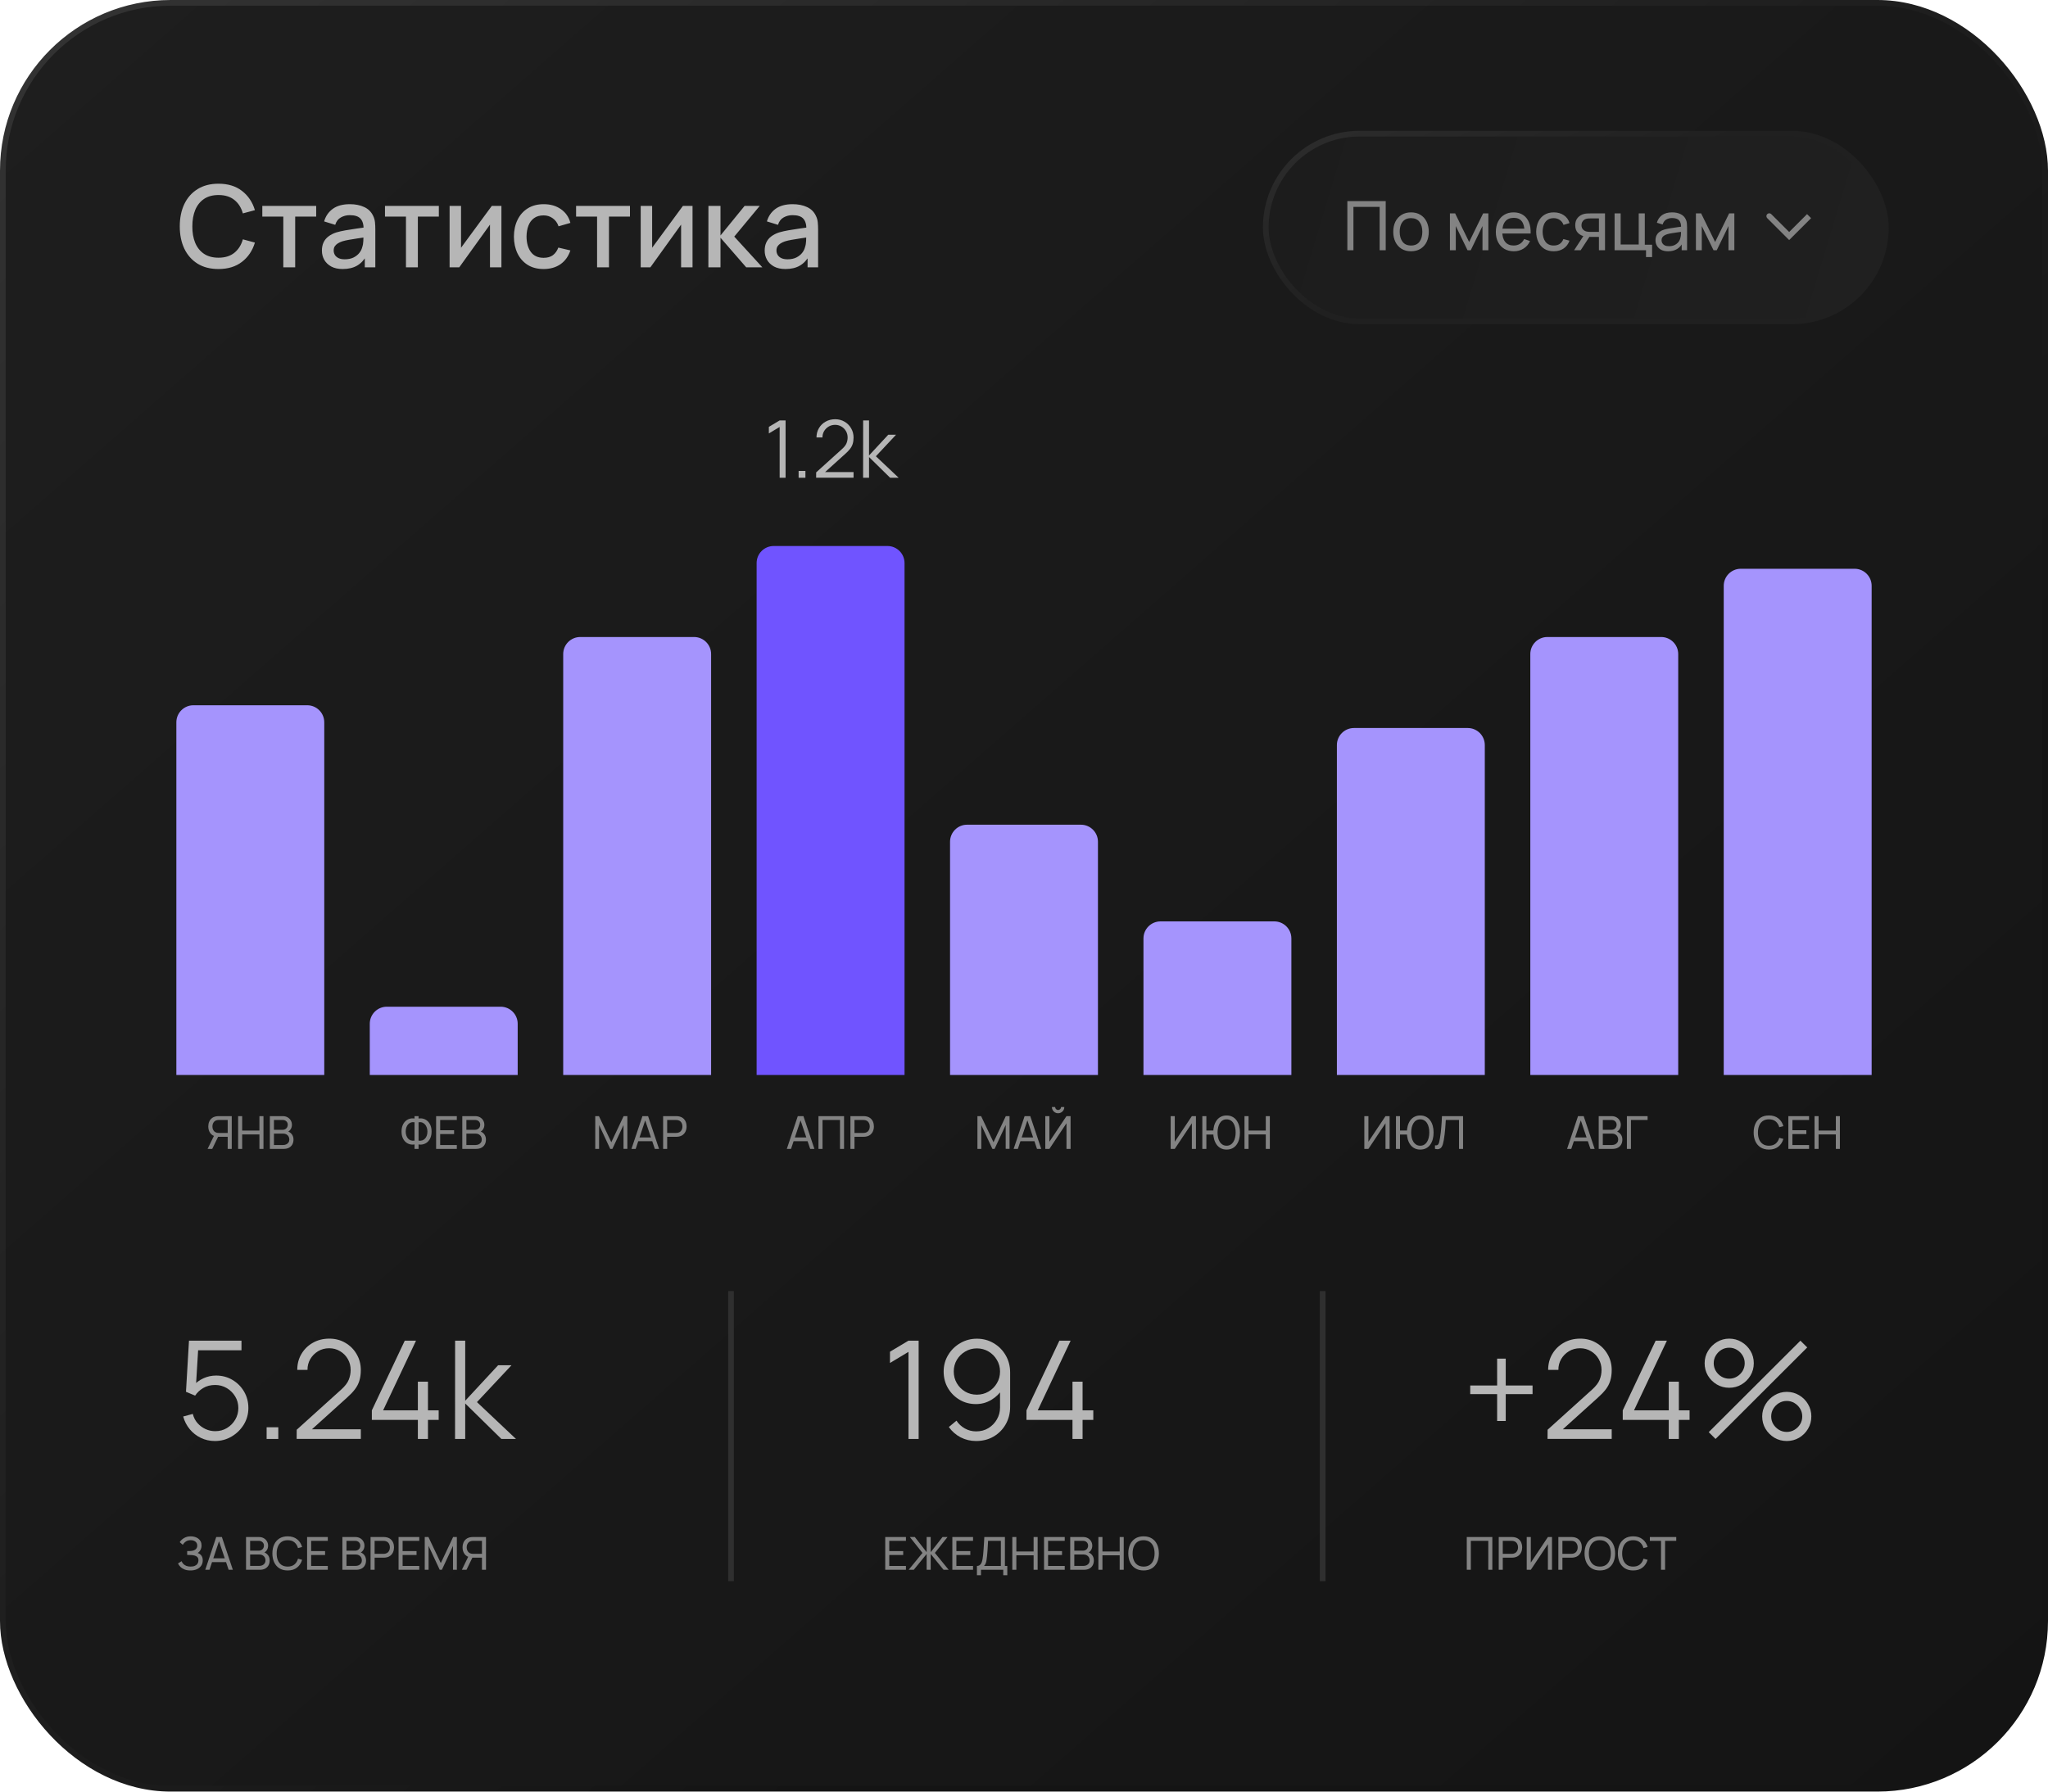 <?xml version="1.0" encoding="UTF-8"?> <svg xmlns="http://www.w3.org/2000/svg" width="360" height="315" viewBox="0 0 360 315" fill="none"> <rect x="0.5" y="0.5" width="359" height="314" rx="29.5" fill="url(#paint0_linear_118_671)" stroke="url(#paint1_linear_118_671)"></rect> <rect x="222.5" y="23.5" width="109" height="33" rx="16.5" fill="url(#paint2_linear_118_671)" stroke="url(#paint3_linear_118_671)"></rect> <path d="M236.84 44V35.36H243.584V44H242.516V36.374H237.908V44H236.84ZM248.026 44.18C247.382 44.18 246.826 44.034 246.358 43.742C245.894 43.45 245.536 43.046 245.284 42.53C245.032 42.014 244.906 41.422 244.906 40.754C244.906 40.074 245.034 39.478 245.29 38.966C245.546 38.454 245.908 38.056 246.376 37.772C246.844 37.484 247.394 37.34 248.026 37.34C248.674 37.34 249.232 37.486 249.7 37.778C250.168 38.066 250.526 38.468 250.774 38.984C251.026 39.496 251.152 40.086 251.152 40.754C251.152 41.43 251.026 42.026 250.774 42.542C250.522 43.054 250.162 43.456 249.694 43.748C249.226 44.036 248.67 44.18 248.026 44.18ZM248.026 43.166C248.698 43.166 249.198 42.942 249.526 42.494C249.854 42.046 250.018 41.466 250.018 40.754C250.018 40.022 249.852 39.44 249.52 39.008C249.188 38.572 248.69 38.354 248.026 38.354C247.574 38.354 247.202 38.456 246.91 38.66C246.618 38.864 246.4 39.146 246.256 39.506C246.112 39.866 246.04 40.282 246.04 40.754C246.04 41.482 246.208 42.066 246.544 42.506C246.88 42.946 247.374 43.166 248.026 43.166ZM254.869 44V37.52H255.787L258.247 42.548L260.707 37.52H261.625V44H260.593V39.746L258.529 44H257.965L255.901 39.746V44H254.869ZM266.109 44.18C265.473 44.18 264.917 44.04 264.441 43.76C263.969 43.476 263.601 43.082 263.337 42.578C263.073 42.07 262.941 41.478 262.941 40.802C262.941 40.094 263.071 39.482 263.331 38.966C263.591 38.446 263.953 38.046 264.417 37.766C264.885 37.482 265.433 37.34 266.061 37.34C266.713 37.34 267.267 37.49 267.723 37.79C268.183 38.09 268.527 38.518 268.755 39.074C268.987 39.63 269.087 40.292 269.055 41.06H267.975V40.676C267.963 39.88 267.801 39.286 267.489 38.894C267.177 38.498 266.713 38.3 266.097 38.3C265.437 38.3 264.935 38.512 264.591 38.936C264.247 39.36 264.075 39.968 264.075 40.76C264.075 41.524 264.247 42.116 264.591 42.536C264.935 42.956 265.425 43.166 266.061 43.166C266.489 43.166 266.861 43.068 267.177 42.872C267.493 42.676 267.741 42.394 267.921 42.026L268.947 42.38C268.695 42.952 268.315 43.396 267.807 43.712C267.303 44.024 266.737 44.18 266.109 44.18ZM263.715 41.06V40.202H268.503V41.06H263.715ZM273.121 44.18C272.465 44.18 271.907 44.034 271.447 43.742C270.991 43.446 270.643 43.04 270.403 42.524C270.163 42.008 270.039 41.42 270.031 40.76C270.039 40.084 270.165 39.49 270.409 38.978C270.657 38.462 271.011 38.06 271.471 37.772C271.931 37.484 272.485 37.34 273.133 37.34C273.817 37.34 274.405 37.508 274.897 37.844C275.393 38.18 275.725 38.64 275.893 39.224L274.837 39.542C274.701 39.166 274.479 38.874 274.171 38.666C273.867 38.458 273.517 38.354 273.121 38.354C272.677 38.354 272.311 38.458 272.023 38.666C271.735 38.87 271.521 39.154 271.381 39.518C271.241 39.878 271.169 40.292 271.165 40.76C271.173 41.48 271.339 42.062 271.663 42.506C271.991 42.946 272.477 43.166 273.121 43.166C273.545 43.166 273.897 43.07 274.177 42.878C274.457 42.682 274.669 42.4 274.813 42.032L275.893 42.314C275.669 42.918 275.319 43.38 274.843 43.7C274.367 44.02 273.793 44.18 273.121 44.18ZM281.061 44V41.654H279.663C279.499 41.654 279.317 41.648 279.117 41.636C278.921 41.62 278.737 41.598 278.565 41.57C278.097 41.482 277.701 41.276 277.377 40.952C277.057 40.628 276.897 40.18 276.897 39.608C276.897 39.052 277.047 38.606 277.347 38.27C277.651 37.93 278.025 37.71 278.469 37.61C278.669 37.562 278.871 37.536 279.075 37.532C279.283 37.524 279.459 37.52 279.603 37.52H282.129L282.135 44H281.061ZM276.699 44L278.421 41.36H279.573L277.851 44H276.699ZM279.585 40.772H281.061V38.402H279.585C279.493 38.402 279.371 38.406 279.219 38.414C279.071 38.422 278.929 38.446 278.793 38.486C278.665 38.522 278.539 38.588 278.415 38.684C278.295 38.78 278.195 38.904 278.115 39.056C278.035 39.208 277.995 39.388 277.995 39.596C277.995 39.896 278.079 40.14 278.247 40.328C278.415 40.512 278.619 40.636 278.859 40.7C278.991 40.732 279.121 40.752 279.249 40.76C279.381 40.768 279.493 40.772 279.585 40.772ZM289.34 45.2V44H283.814V37.52H284.882V42.986H288.056V37.52H289.124V43.028H290.408V45.2H289.34ZM293.209 44.18C292.725 44.18 292.319 44.092 291.991 43.916C291.667 43.736 291.421 43.5 291.253 43.208C291.089 42.916 291.007 42.596 291.007 42.248C291.007 41.908 291.071 41.614 291.199 41.366C291.331 41.114 291.515 40.906 291.751 40.742C291.987 40.574 292.269 40.442 292.597 40.346C292.905 40.262 293.249 40.19 293.629 40.13C294.013 40.066 294.401 40.008 294.793 39.956C295.185 39.904 295.551 39.854 295.891 39.806L295.507 40.028C295.519 39.452 295.403 39.026 295.159 38.75C294.919 38.474 294.503 38.336 293.911 38.336C293.519 38.336 293.175 38.426 292.879 38.606C292.587 38.782 292.381 39.07 292.261 39.47L291.247 39.164C291.403 38.596 291.705 38.15 292.153 37.826C292.601 37.502 293.191 37.34 293.923 37.34C294.511 37.34 295.015 37.446 295.435 37.658C295.859 37.866 296.163 38.182 296.347 38.606C296.439 38.806 296.497 39.024 296.521 39.26C296.545 39.492 296.557 39.736 296.557 39.992V44H295.609V42.446L295.831 42.59C295.587 43.114 295.245 43.51 294.805 43.778C294.369 44.046 293.837 44.18 293.209 44.18ZM293.371 43.286C293.755 43.286 294.087 43.218 294.367 43.082C294.651 42.942 294.879 42.76 295.051 42.536C295.223 42.308 295.335 42.06 295.387 41.792C295.447 41.592 295.479 41.37 295.483 41.126C295.491 40.878 295.495 40.688 295.495 40.556L295.867 40.718C295.519 40.766 295.177 40.812 294.841 40.856C294.505 40.9 294.187 40.948 293.887 41C293.587 41.048 293.317 41.106 293.077 41.174C292.901 41.23 292.735 41.302 292.579 41.39C292.427 41.478 292.303 41.592 292.207 41.732C292.115 41.868 292.069 42.038 292.069 42.242C292.069 42.418 292.113 42.586 292.201 42.746C292.293 42.906 292.433 43.036 292.621 43.136C292.813 43.236 293.063 43.286 293.371 43.286ZM298.111 44V37.52H299.029L301.489 42.548L303.949 37.52H304.867V44H303.835V39.746L301.771 44H301.207L299.143 39.746V44H298.111Z" fill="#838383"></path> <path d="M40.736 202H40.024V199.872H38.252L37.98 199.828C37.532 199.745 37.192 199.541 36.96 199.216C36.728 198.888 36.612 198.501 36.612 198.056C36.612 197.749 36.665 197.471 36.772 197.22C36.881 196.967 37.041 196.757 37.252 196.592C37.465 196.427 37.727 196.32 38.036 196.272C38.111 196.259 38.185 196.251 38.26 196.248C38.337 196.243 38.404 196.24 38.46 196.24H40.736V202ZM37.308 202H36.492L37.74 199.44L38.444 199.656L37.308 202ZM40.024 199.196V196.916H38.484C38.436 196.916 38.379 196.919 38.312 196.924C38.248 196.927 38.185 196.936 38.124 196.952C37.94 196.992 37.791 197.069 37.676 197.184C37.561 197.299 37.476 197.433 37.42 197.588C37.367 197.74 37.34 197.896 37.34 198.056C37.34 198.216 37.367 198.373 37.42 198.528C37.476 198.68 37.561 198.813 37.676 198.928C37.791 199.04 37.94 199.117 38.124 199.16C38.185 199.173 38.248 199.183 38.312 199.188C38.379 199.193 38.436 199.196 38.484 199.196H40.024ZM41.857 202V196.24H42.569V198.78H45.601V196.24H46.313V202H45.601V199.456H42.569V202H41.857ZM47.435 202V196.24H49.679C50.023 196.24 50.316 196.311 50.559 196.452C50.804 196.593 50.991 196.78 51.119 197.012C51.25 197.241 51.315 197.489 51.315 197.756C51.315 198.068 51.235 198.341 51.075 198.576C50.915 198.811 50.699 198.972 50.427 199.06L50.419 198.864C50.79 198.963 51.078 199.144 51.283 199.408C51.488 199.672 51.591 199.987 51.591 200.352C51.591 200.688 51.522 200.979 51.383 201.224C51.247 201.469 51.05 201.66 50.791 201.796C50.535 201.932 50.231 202 49.879 202H47.435ZM48.155 201.32H49.743C49.956 201.32 50.147 201.281 50.315 201.204C50.483 201.124 50.615 201.012 50.711 200.868C50.81 200.724 50.859 200.551 50.859 200.348C50.859 200.153 50.815 199.979 50.727 199.824C50.642 199.669 50.52 199.547 50.363 199.456C50.208 199.363 50.028 199.316 49.823 199.316H48.155V201.32ZM48.155 198.644H49.671C49.842 198.644 49.995 198.608 50.131 198.536C50.27 198.461 50.379 198.357 50.459 198.224C50.542 198.091 50.583 197.935 50.583 197.756C50.583 197.508 50.499 197.305 50.331 197.148C50.163 196.991 49.943 196.912 49.671 196.912H48.155V198.644Z" fill="#838383"></path> <path d="M33.476 276.12C33.081 276.12 32.737 276.063 32.444 275.948C32.153 275.831 31.912 275.679 31.72 275.492C31.53 275.303 31.387 275.1 31.288 274.884L31.92 274.492C31.984 274.66 32.083 274.816 32.216 274.96C32.352 275.104 32.525 275.22 32.736 275.308C32.949 275.396 33.205 275.44 33.504 275.44C33.808 275.44 34.062 275.393 34.268 275.3C34.473 275.204 34.627 275.075 34.728 274.912C34.832 274.747 34.884 274.557 34.884 274.344C34.884 274.101 34.824 273.915 34.704 273.784C34.584 273.651 34.422 273.557 34.22 273.504C34.02 273.448 33.798 273.416 33.556 273.408C33.367 273.4 33.23 273.395 33.148 273.392C33.065 273.389 33.009 273.388 32.98 273.388C32.953 273.388 32.928 273.388 32.904 273.388V272.708C32.928 272.708 32.978 272.708 33.056 272.708C33.133 272.708 33.215 272.708 33.3 272.708C33.385 272.705 33.453 272.703 33.504 272.7C33.861 272.681 34.145 272.591 34.356 272.428C34.566 272.263 34.672 272.036 34.672 271.748C34.672 271.449 34.564 271.216 34.348 271.048C34.135 270.88 33.856 270.796 33.512 270.796C33.187 270.796 32.909 270.872 32.68 271.024C32.453 271.176 32.272 271.372 32.136 271.612L31.588 271.144C31.774 270.848 32.033 270.604 32.364 270.412C32.697 270.217 33.087 270.12 33.532 270.12C33.777 270.12 34.013 270.153 34.24 270.22C34.469 270.284 34.672 270.383 34.848 270.516C35.026 270.647 35.168 270.813 35.272 271.016C35.376 271.216 35.428 271.453 35.428 271.728C35.428 272.024 35.365 272.287 35.24 272.516C35.114 272.745 34.95 272.923 34.748 273.048C35.028 273.141 35.246 273.296 35.404 273.512C35.561 273.728 35.64 274.008 35.64 274.352C35.64 274.712 35.548 275.024 35.364 275.288C35.182 275.552 34.929 275.757 34.604 275.904C34.279 276.048 33.903 276.12 33.476 276.12ZM36.082 276L38.01 270.24H39.002L40.93 276H40.19L38.386 270.656H38.61L36.822 276H36.082ZM37.01 274.652V273.984H40.002V274.652H37.01ZM43.248 276V270.24H45.492C45.836 270.24 46.129 270.311 46.371 270.452C46.617 270.593 46.803 270.78 46.931 271.012C47.062 271.241 47.127 271.489 47.127 271.756C47.127 272.068 47.047 272.341 46.888 272.576C46.727 272.811 46.511 272.972 46.239 273.06L46.231 272.864C46.602 272.963 46.89 273.144 47.096 273.408C47.301 273.672 47.404 273.987 47.404 274.352C47.404 274.688 47.334 274.979 47.196 275.224C47.059 275.469 46.862 275.66 46.603 275.796C46.347 275.932 46.044 276 45.691 276H43.248ZM43.968 275.32H45.556C45.769 275.32 45.959 275.281 46.127 275.204C46.295 275.124 46.428 275.012 46.523 274.868C46.622 274.724 46.672 274.551 46.672 274.348C46.672 274.153 46.627 273.979 46.539 273.824C46.454 273.669 46.333 273.547 46.175 273.456C46.021 273.363 45.841 273.316 45.636 273.316H43.968V275.32ZM43.968 272.644H45.483C45.654 272.644 45.807 272.608 45.944 272.536C46.082 272.461 46.191 272.357 46.272 272.224C46.354 272.091 46.395 271.935 46.395 271.756C46.395 271.508 46.312 271.305 46.144 271.148C45.975 270.991 45.755 270.912 45.483 270.912H43.968V272.644ZM50.569 276.12C49.995 276.12 49.509 275.993 49.109 275.74C48.709 275.487 48.403 275.135 48.193 274.684C47.985 274.233 47.881 273.712 47.881 273.12C47.881 272.528 47.985 272.007 48.193 271.556C48.403 271.105 48.709 270.753 49.109 270.5C49.509 270.247 49.995 270.12 50.569 270.12C51.235 270.12 51.783 270.289 52.213 270.628C52.645 270.967 52.942 271.423 53.105 271.996L52.381 272.188C52.263 271.759 52.054 271.42 51.753 271.172C51.451 270.924 51.057 270.8 50.569 270.8C50.139 270.8 49.782 270.897 49.497 271.092C49.211 271.287 48.997 271.559 48.853 271.908C48.709 272.255 48.635 272.659 48.633 273.12C48.63 273.579 48.701 273.983 48.845 274.332C48.989 274.679 49.205 274.951 49.493 275.148C49.781 275.343 50.139 275.44 50.569 275.44C51.057 275.44 51.451 275.316 51.753 275.068C52.054 274.817 52.263 274.479 52.381 274.052L53.105 274.244C52.942 274.815 52.645 275.271 52.213 275.612C51.783 275.951 51.235 276.12 50.569 276.12ZM53.982 276V270.24H57.622V270.916H54.694V272.72H57.142V273.396H54.694V275.324H57.622V276H53.982ZM60.185 276V270.24H62.429C62.773 270.24 63.066 270.311 63.309 270.452C63.554 270.593 63.741 270.78 63.869 271.012C64 271.241 64.065 271.489 64.065 271.756C64.065 272.068 63.985 272.341 63.825 272.576C63.665 272.811 63.449 272.972 63.177 273.06L63.169 272.864C63.54 272.963 63.828 273.144 64.033 273.408C64.238 273.672 64.341 273.987 64.341 274.352C64.341 274.688 64.272 274.979 64.133 275.224C63.997 275.469 63.8 275.66 63.541 275.796C63.285 275.932 62.981 276 62.629 276H60.185ZM60.905 275.32H62.493C62.706 275.32 62.897 275.281 63.065 275.204C63.233 275.124 63.365 275.012 63.461 274.868C63.56 274.724 63.609 274.551 63.609 274.348C63.609 274.153 63.565 273.979 63.477 273.824C63.392 273.669 63.27 273.547 63.113 273.456C62.958 273.363 62.778 273.316 62.573 273.316H60.905V275.32ZM60.905 272.644H62.421C62.592 272.644 62.745 272.608 62.881 272.536C63.02 272.461 63.129 272.357 63.209 272.224C63.292 272.091 63.333 271.935 63.333 271.756C63.333 271.508 63.249 271.305 63.081 271.148C62.913 270.991 62.693 270.912 62.421 270.912H60.905V272.644ZM65.138 276V270.24H67.414C67.47 270.24 67.537 270.243 67.614 270.248C67.692 270.251 67.766 270.259 67.838 270.272C68.15 270.32 68.412 270.427 68.622 270.592C68.835 270.757 68.996 270.967 69.102 271.22C69.209 271.471 69.262 271.749 69.262 272.056C69.262 272.36 69.207 272.639 69.098 272.892C68.992 273.143 68.832 273.352 68.618 273.52C68.407 273.685 68.147 273.792 67.838 273.84C67.766 273.851 67.692 273.859 67.614 273.864C67.537 273.869 67.47 273.872 67.414 273.872H65.85V276H65.138ZM65.85 273.196H67.39C67.441 273.196 67.498 273.193 67.562 273.188C67.629 273.183 67.692 273.173 67.75 273.16C67.934 273.117 68.084 273.04 68.198 272.928C68.316 272.813 68.401 272.68 68.454 272.528C68.507 272.373 68.534 272.216 68.534 272.056C68.534 271.896 68.507 271.74 68.454 271.588C68.401 271.433 68.316 271.299 68.198 271.184C68.084 271.069 67.934 270.992 67.75 270.952C67.692 270.936 67.629 270.927 67.562 270.924C67.498 270.919 67.441 270.916 67.39 270.916H65.85V273.196ZM70.06 276V270.24H73.7V270.916H70.772V272.72H73.22V273.396H70.772V275.324H73.7V276H70.06ZM74.662 276V270.24H75.31L77.486 274.828L79.65 270.24H80.306V275.996H79.63V271.804L77.674 276H77.294L75.338 271.804V276H74.662ZM85.431 276H84.719V273.872H82.947L82.675 273.828C82.227 273.745 81.887 273.541 81.655 273.216C81.423 272.888 81.307 272.501 81.307 272.056C81.307 271.749 81.361 271.471 81.467 271.22C81.576 270.967 81.737 270.757 81.947 270.592C82.16 270.427 82.422 270.32 82.731 270.272C82.806 270.259 82.88 270.251 82.955 270.248C83.032 270.243 83.099 270.24 83.155 270.24H85.431V276ZM82.003 276H81.187L82.435 273.44L83.139 273.656L82.003 276ZM84.719 273.196V270.916H83.179C83.131 270.916 83.074 270.919 83.007 270.924C82.943 270.927 82.88 270.936 82.819 270.952C82.635 270.992 82.486 271.069 82.371 271.184C82.257 271.299 82.171 271.433 82.115 271.588C82.062 271.74 82.035 271.896 82.035 272.056C82.035 272.216 82.062 272.373 82.115 272.528C82.171 272.68 82.257 272.813 82.371 272.928C82.486 273.04 82.635 273.117 82.819 273.16C82.88 273.173 82.943 273.183 83.007 273.188C83.074 273.193 83.131 273.196 83.179 273.196H84.719Z" fill="#838383"></path> <path d="M155.607 276V270.24H159.247V270.916H156.319V272.72H158.767V273.396H156.319V275.324H159.247V276H155.607ZM159.728 276L162.152 273.036L159.932 270.24H160.808L162.888 272.904V270.24H163.6V272.904L165.68 270.24H166.556L164.336 273.036L166.76 276H165.86L163.6 273.224V276H162.888V273.224L160.628 276H159.728ZM167.404 276V270.24H171.044V270.916H168.116V272.72H170.564V273.396H168.116V275.324H171.044V276H167.404ZM171.725 276.96V275.324C171.936 275.324 172.107 275.271 172.237 275.164C172.371 275.057 172.475 274.913 172.549 274.732C172.624 274.548 172.68 274.341 172.717 274.112C172.757 273.883 172.789 273.645 172.813 273.4C172.848 273.053 172.876 272.717 172.897 272.392C172.921 272.067 172.943 271.729 172.961 271.38C172.98 271.031 173.001 270.649 173.025 270.236L176.645 270.24V275.324H177.065V276.96H176.353V276H172.437V276.96H171.725ZM172.973 275.324H175.933V270.916L173.685 270.912C173.669 271.221 173.653 271.519 173.637 271.804C173.624 272.087 173.607 272.372 173.585 272.66C173.564 272.948 173.537 273.253 173.505 273.576C173.476 273.875 173.443 274.133 173.405 274.352C173.371 274.568 173.32 274.755 173.253 274.912C173.187 275.067 173.093 275.204 172.973 275.324ZM177.943 276V270.24H178.655V272.78H181.687V270.24H182.399V276H181.687V273.456H178.655V276H177.943ZM183.521 276V270.24H187.161V270.916H184.233V272.72H186.681V273.396H184.233V275.324H187.161V276H183.521ZM188.123 276V270.24H190.367C190.711 270.24 191.004 270.311 191.247 270.452C191.492 270.593 191.679 270.78 191.807 271.012C191.937 271.241 192.003 271.489 192.003 271.756C192.003 272.068 191.923 272.341 191.763 272.576C191.603 272.811 191.387 272.972 191.115 273.06L191.107 272.864C191.477 272.963 191.765 273.144 191.97 273.408C192.176 273.672 192.279 273.987 192.279 274.352C192.279 274.688 192.209 274.979 192.071 275.224C191.935 275.469 191.737 275.66 191.479 275.796C191.223 275.932 190.919 276 190.567 276H188.123ZM188.843 275.32H190.431C190.644 275.32 190.835 275.281 191.003 275.204C191.171 275.124 191.303 275.012 191.399 274.868C191.497 274.724 191.547 274.551 191.547 274.348C191.547 274.153 191.503 273.979 191.415 273.824C191.329 273.669 191.208 273.547 191.051 273.456C190.896 273.363 190.716 273.316 190.511 273.316H188.843V275.32ZM188.843 272.644H190.359C190.529 272.644 190.683 272.608 190.819 272.536C190.957 272.461 191.067 272.357 191.147 272.224C191.229 272.091 191.271 271.935 191.271 271.756C191.271 271.508 191.187 271.305 191.019 271.148C190.851 270.991 190.631 270.912 190.359 270.912H188.843V272.644ZM193.076 276V270.24H193.788V272.78H196.82V270.24H197.532V276H196.82V273.456H193.788V276H193.076ZM201.022 276.12C200.448 276.12 199.962 275.993 199.562 275.74C199.162 275.487 198.856 275.135 198.646 274.684C198.438 274.233 198.334 273.712 198.334 273.12C198.334 272.528 198.438 272.007 198.646 271.556C198.856 271.105 199.162 270.753 199.562 270.5C199.962 270.247 200.448 270.12 201.022 270.12C201.598 270.12 202.086 270.247 202.486 270.5C202.886 270.753 203.19 271.105 203.398 271.556C203.606 272.007 203.71 272.528 203.71 273.12C203.71 273.712 203.606 274.233 203.398 274.684C203.19 275.135 202.886 275.487 202.486 275.74C202.086 275.993 201.598 276.12 201.022 276.12ZM201.022 275.44C201.451 275.443 201.808 275.347 202.094 275.152C202.382 274.955 202.596 274.681 202.738 274.332C202.882 273.983 202.954 273.579 202.954 273.12C202.954 272.659 202.882 272.255 202.738 271.908C202.596 271.561 202.382 271.291 202.094 271.096C201.808 270.901 201.451 270.803 201.022 270.8C200.592 270.797 200.235 270.893 199.95 271.088C199.667 271.283 199.454 271.555 199.31 271.904C199.166 272.253 199.092 272.659 199.09 273.12C199.087 273.579 199.158 273.981 199.302 274.328C199.446 274.675 199.66 274.947 199.946 275.144C200.234 275.339 200.592 275.437 201.022 275.44Z" fill="#838383"></path> <path d="M257.83 276V270.24H262.326V276H261.614V270.916H258.542V276H257.83ZM263.447 276V270.24H265.723C265.779 270.24 265.845 270.243 265.923 270.248C266 270.251 266.075 270.259 266.147 270.272C266.459 270.32 266.72 270.427 266.931 270.592C267.144 270.757 267.304 270.967 267.411 271.22C267.517 271.471 267.571 271.749 267.571 272.056C267.571 272.36 267.516 272.639 267.407 272.892C267.3 273.143 267.14 273.352 266.927 273.52C266.716 273.685 266.456 273.792 266.147 273.84C266.075 273.851 266 273.859 265.923 273.864C265.845 273.869 265.779 273.872 265.723 273.872H264.159V276H263.447ZM264.159 273.196H265.699C265.749 273.196 265.807 273.193 265.871 273.188C265.937 273.183 266 273.173 266.059 273.16C266.243 273.117 266.392 273.04 266.507 272.928C266.624 272.813 266.709 272.68 266.763 272.528C266.816 272.373 266.843 272.216 266.843 272.056C266.843 271.896 266.816 271.74 266.763 271.588C266.709 271.433 266.624 271.299 266.507 271.184C266.392 271.069 266.243 270.992 266.059 270.952C266 270.936 265.937 270.927 265.871 270.924C265.807 270.919 265.749 270.916 265.699 270.916H264.159V273.196ZM272.813 276H272.093V271.496L269.089 276H268.369V270.24H269.089V274.74L272.093 270.24H272.813V276ZM273.931 276V270.24H276.207C276.263 270.24 276.33 270.243 276.407 270.248C276.484 270.251 276.559 270.259 276.631 270.272C276.943 270.32 277.204 270.427 277.415 270.592C277.628 270.757 277.788 270.967 277.895 271.22C278.002 271.471 278.055 271.749 278.055 272.056C278.055 272.36 278 272.639 277.891 272.892C277.784 273.143 277.624 273.352 277.411 273.52C277.2 273.685 276.94 273.792 276.631 273.84C276.559 273.851 276.484 273.859 276.407 273.864C276.33 273.869 276.263 273.872 276.207 273.872H274.643V276H273.931ZM274.643 273.196H276.183C276.234 273.196 276.291 273.193 276.355 273.188C276.422 273.183 276.484 273.173 276.543 273.16C276.727 273.117 276.876 273.04 276.991 272.928C277.108 272.813 277.194 272.68 277.247 272.528C277.3 272.373 277.327 272.216 277.327 272.056C277.327 271.896 277.3 271.74 277.247 271.588C277.194 271.433 277.108 271.299 276.991 271.184C276.876 271.069 276.727 270.992 276.543 270.952C276.484 270.936 276.422 270.927 276.355 270.924C276.291 270.919 276.234 270.916 276.183 270.916H274.643V273.196ZM281.221 276.12C280.648 276.12 280.161 275.993 279.761 275.74C279.361 275.487 279.056 275.135 278.845 274.684C278.637 274.233 278.533 273.712 278.533 273.12C278.533 272.528 278.637 272.007 278.845 271.556C279.056 271.105 279.361 270.753 279.761 270.5C280.161 270.247 280.648 270.12 281.221 270.12C281.797 270.12 282.285 270.247 282.685 270.5C283.085 270.753 283.389 271.105 283.597 271.556C283.805 272.007 283.909 272.528 283.909 273.12C283.909 273.712 283.805 274.233 283.597 274.684C283.389 275.135 283.085 275.487 282.685 275.74C282.285 275.993 281.797 276.12 281.221 276.12ZM281.221 275.44C281.65 275.443 282.008 275.347 282.293 275.152C282.581 274.955 282.796 274.681 282.937 274.332C283.081 273.983 283.153 273.579 283.153 273.12C283.153 272.659 283.081 272.255 282.937 271.908C282.796 271.561 282.581 271.291 282.293 271.096C282.008 270.901 281.65 270.803 281.221 270.8C280.792 270.797 280.434 270.893 280.149 271.088C279.866 271.283 279.653 271.555 279.509 271.904C279.365 272.253 279.292 272.659 279.289 273.12C279.286 273.579 279.357 273.981 279.501 274.328C279.645 274.675 279.86 274.947 280.145 275.144C280.433 275.339 280.792 275.437 281.221 275.44ZM287.08 276.12C286.507 276.12 286.02 275.993 285.62 275.74C285.22 275.487 284.915 275.135 284.704 274.684C284.496 274.233 284.392 273.712 284.392 273.12C284.392 272.528 284.496 272.007 284.704 271.556C284.915 271.105 285.22 270.753 285.62 270.5C286.02 270.247 286.507 270.12 287.08 270.12C287.747 270.12 288.295 270.289 288.724 270.628C289.156 270.967 289.454 271.423 289.616 271.996L288.892 272.188C288.775 271.759 288.566 271.42 288.264 271.172C287.963 270.924 287.568 270.8 287.08 270.8C286.651 270.8 286.294 270.897 286.008 271.092C285.723 271.287 285.508 271.559 285.364 271.908C285.22 272.255 285.147 272.659 285.144 273.12C285.142 273.579 285.212 273.983 285.356 274.332C285.5 274.679 285.716 274.951 286.004 275.148C286.292 275.343 286.651 275.44 287.08 275.44C287.568 275.44 287.963 275.316 288.264 275.068C288.566 274.817 288.775 274.479 288.892 274.052L289.616 274.244C289.454 274.815 289.156 275.271 288.724 275.612C288.295 275.951 287.747 276.12 287.08 276.12ZM291.978 276V270.916H290.014V270.24H294.654V270.916H292.69V276H291.978Z" fill="#838383"></path> <path d="M72.868 202V201.216C72.572 201.267 72.286 201.253 72.012 201.176C71.74 201.099 71.496 200.964 71.28 200.772C71.066 200.577 70.897 200.327 70.772 200.02C70.646 199.713 70.584 199.356 70.584 198.948C70.584 198.537 70.646 198.179 70.772 197.872C70.897 197.563 71.066 197.311 71.28 197.116C71.496 196.919 71.74 196.781 72.012 196.704C72.286 196.624 72.572 196.609 72.868 196.66V196.24H73.576V196.66C73.872 196.609 74.157 196.624 74.432 196.704C74.706 196.781 74.95 196.919 75.164 197.116C75.38 197.311 75.55 197.563 75.676 197.872C75.801 198.179 75.864 198.537 75.864 198.948C75.864 199.356 75.801 199.713 75.676 200.02C75.55 200.327 75.38 200.577 75.164 200.772C74.95 200.964 74.706 201.099 74.432 201.176C74.157 201.253 73.872 201.267 73.576 201.216V202H72.868ZM72.868 200.548V197.316C72.622 197.279 72.402 197.296 72.208 197.368C72.016 197.437 71.853 197.549 71.72 197.704C71.589 197.856 71.489 198.039 71.42 198.252C71.35 198.465 71.316 198.697 71.316 198.948C71.316 199.196 71.35 199.425 71.42 199.636C71.489 199.847 71.589 200.027 71.72 200.176C71.853 200.325 72.016 200.433 72.208 200.5C72.402 200.567 72.622 200.583 72.868 200.548ZM73.576 200.548C73.824 200.583 74.044 200.567 74.236 200.5C74.428 200.431 74.59 200.323 74.724 200.176C74.857 200.029 74.958 199.852 75.028 199.644C75.097 199.433 75.132 199.207 75.132 198.964C75.132 198.719 75.097 198.489 75.028 198.276C74.958 198.06 74.857 197.875 74.724 197.72C74.59 197.563 74.428 197.447 74.236 197.372C74.044 197.297 73.824 197.279 73.576 197.316V200.548ZM76.662 202V196.24H80.302V196.916H77.374V198.72H79.822V199.396H77.374V201.324H80.302V202H76.662ZM81.263 202V196.24H83.507C83.851 196.24 84.144 196.311 84.387 196.452C84.632 196.593 84.819 196.78 84.947 197.012C85.078 197.241 85.143 197.489 85.143 197.756C85.143 198.068 85.063 198.341 84.903 198.576C84.743 198.811 84.527 198.972 84.255 199.06L84.247 198.864C84.618 198.963 84.906 199.144 85.111 199.408C85.317 199.672 85.419 199.987 85.419 200.352C85.419 200.688 85.35 200.979 85.211 201.224C85.075 201.469 84.878 201.66 84.619 201.796C84.363 201.932 84.059 202 83.707 202H81.263ZM81.983 201.32H83.571C83.784 201.32 83.975 201.281 84.143 201.204C84.311 201.124 84.443 201.012 84.539 200.868C84.638 200.724 84.687 200.551 84.687 200.348C84.687 200.153 84.643 199.979 84.555 199.824C84.47 199.669 84.349 199.547 84.191 199.456C84.037 199.363 83.856 199.316 83.651 199.316H81.983V201.32ZM81.983 198.644H83.499C83.67 198.644 83.823 198.608 83.959 198.536C84.098 198.461 84.207 198.357 84.287 198.224C84.37 198.091 84.411 197.935 84.411 197.756C84.411 197.508 84.327 197.305 84.159 197.148C83.991 196.991 83.771 196.912 83.499 196.912H81.983V198.644Z" fill="#838383"></path> <path d="M104.634 202V196.24H105.282L107.458 200.828L109.622 196.24H110.278V201.996H109.602V197.804L107.646 202H107.266L105.31 197.804V202H104.634ZM111 202L112.928 196.24H113.92L115.848 202H115.108L113.304 196.656H113.528L111.74 202H111ZM111.928 200.652V199.984H114.92V200.652H111.928ZM116.564 202V196.24H118.84C118.896 196.24 118.963 196.243 119.04 196.248C119.117 196.251 119.192 196.259 119.264 196.272C119.576 196.32 119.837 196.427 120.048 196.592C120.261 196.757 120.421 196.967 120.528 197.22C120.635 197.471 120.688 197.749 120.688 198.056C120.688 198.36 120.633 198.639 120.524 198.892C120.417 199.143 120.257 199.352 120.044 199.52C119.833 199.685 119.573 199.792 119.264 199.84C119.192 199.851 119.117 199.859 119.04 199.864C118.963 199.869 118.896 199.872 118.84 199.872H117.276V202H116.564ZM117.276 199.196H118.816C118.867 199.196 118.924 199.193 118.988 199.188C119.055 199.183 119.117 199.173 119.176 199.16C119.36 199.117 119.509 199.04 119.624 198.928C119.741 198.813 119.827 198.68 119.88 198.528C119.933 198.373 119.96 198.216 119.96 198.056C119.96 197.896 119.933 197.74 119.88 197.588C119.827 197.433 119.741 197.299 119.624 197.184C119.509 197.069 119.36 196.992 119.176 196.952C119.117 196.936 119.055 196.927 118.988 196.924C118.924 196.919 118.867 196.916 118.816 196.916H117.276V199.196Z" fill="#838383"></path> <path d="M138.308 202L140.236 196.24H141.228L143.156 202H142.416L140.612 196.656H140.836L139.048 202H138.308ZM139.236 200.652V199.984H142.228V200.652H139.236ZM143.873 202V196.24H148.369V202H147.657V196.916H144.585V202H143.873ZM149.49 202V196.24H151.766C151.822 196.24 151.888 196.243 151.966 196.248C152.043 196.251 152.118 196.259 152.19 196.272C152.502 196.32 152.763 196.427 152.974 196.592C153.187 196.757 153.347 196.967 153.454 197.22C153.56 197.471 153.614 197.749 153.614 198.056C153.614 198.36 153.559 198.639 153.45 198.892C153.343 199.143 153.183 199.352 152.97 199.52C152.759 199.685 152.499 199.792 152.19 199.84C152.118 199.851 152.043 199.859 151.966 199.864C151.888 199.869 151.822 199.872 151.766 199.872H150.202V202H149.49ZM150.202 199.196H151.742C151.792 199.196 151.85 199.193 151.914 199.188C151.98 199.183 152.043 199.173 152.102 199.16C152.286 199.117 152.435 199.04 152.55 198.928C152.667 198.813 152.752 198.68 152.806 198.528C152.859 198.373 152.886 198.216 152.886 198.056C152.886 197.896 152.859 197.74 152.806 197.588C152.752 197.433 152.667 197.299 152.55 197.184C152.435 197.069 152.286 196.992 152.102 196.952C152.043 196.936 151.98 196.927 151.914 196.924C151.85 196.919 151.792 196.916 151.742 196.916H150.202V199.196Z" fill="#838383"></path> <path d="M171.814 202V196.24H172.462L174.638 200.828L176.802 196.24H177.458V201.996H176.782V197.804L174.826 202H174.446L172.49 197.804V202H171.814ZM178.18 202L180.108 196.24H181.1L183.028 202H182.288L180.484 196.656H180.708L178.92 202H178.18ZM179.108 200.652V199.984H182.1V200.652H179.108ZM183.744 202V196.24H184.464V200.74L187.468 196.24H188.188V202H187.468V197.496L184.464 202H183.744ZM185.996 195.736C185.793 195.736 185.609 195.687 185.444 195.588C185.281 195.489 185.15 195.359 185.052 195.196C184.953 195.031 184.904 194.847 184.904 194.644H185.48C185.48 194.785 185.53 194.907 185.632 195.008C185.733 195.109 185.854 195.16 185.996 195.16C186.14 195.16 186.261 195.109 186.36 195.008C186.461 194.907 186.512 194.785 186.512 194.644H187.088C187.088 194.847 187.038 195.031 186.94 195.196C186.844 195.359 186.712 195.489 186.544 195.588C186.378 195.687 186.196 195.736 185.996 195.736Z" fill="#838383"></path> <path d="M210.227 202H209.507V197.496L206.503 202H205.783V196.24H206.503V200.74L209.507 196.24H210.227V202ZM211.345 202V196.24H212.057V198.764H213.473V199.476H212.057V202H211.345ZM215.613 202.12C215.232 202.12 214.894 202.044 214.601 201.892C214.308 201.74 214.062 201.528 213.865 201.256C213.668 200.984 213.518 200.665 213.417 200.3C213.316 199.935 213.265 199.541 213.265 199.12C213.265 198.693 213.316 198.299 213.417 197.936C213.518 197.573 213.668 197.256 213.865 196.984C214.062 196.712 214.308 196.501 214.601 196.352C214.894 196.2 215.232 196.124 215.613 196.124C215.997 196.124 216.334 196.2 216.625 196.352C216.918 196.501 217.164 196.712 217.361 196.984C217.558 197.256 217.708 197.573 217.809 197.936C217.91 198.299 217.961 198.693 217.961 199.12C217.961 199.552 217.91 199.951 217.809 200.316C217.708 200.681 217.558 201 217.361 201.272C217.164 201.541 216.918 201.751 216.625 201.9C216.334 202.047 215.997 202.12 215.613 202.12ZM215.613 201.44C215.88 201.44 216.112 201.38 216.309 201.26C216.509 201.14 216.674 200.975 216.805 200.764C216.938 200.551 217.038 200.304 217.105 200.024C217.172 199.741 217.205 199.44 217.205 199.12C217.208 198.797 217.176 198.496 217.109 198.216C217.045 197.936 216.946 197.691 216.813 197.48C216.682 197.267 216.516 197.101 216.313 196.984C216.113 196.864 215.88 196.804 215.613 196.804C215.346 196.804 215.113 196.864 214.913 196.984C214.716 197.101 214.552 197.267 214.421 197.48C214.29 197.691 214.192 197.936 214.125 198.216C214.058 198.496 214.024 198.797 214.021 199.12C214.021 199.44 214.053 199.741 214.117 200.024C214.184 200.304 214.282 200.551 214.413 200.764C214.546 200.975 214.713 201.14 214.913 201.26C215.113 201.38 215.346 201.44 215.613 201.44ZM218.759 202V196.24H219.471V198.78H222.503V196.24H223.215V202H222.503V199.456H219.471V202H218.759Z" fill="#838383"></path> <path d="M244.266 202H243.546V197.496L240.542 202H239.822V196.24H240.542V200.74L243.546 196.24H244.266V202ZM245.384 202V196.24H246.096V198.764H247.512V199.476H246.096V202H245.384ZM249.652 202.12C249.271 202.12 248.934 202.044 248.64 201.892C248.347 201.74 248.102 201.528 247.904 201.256C247.707 200.984 247.558 200.665 247.456 200.3C247.355 199.935 247.304 199.541 247.304 199.12C247.304 198.693 247.355 198.299 247.456 197.936C247.558 197.573 247.707 197.256 247.904 196.984C248.102 196.712 248.347 196.501 248.64 196.352C248.934 196.2 249.271 196.124 249.652 196.124C250.036 196.124 250.374 196.2 250.664 196.352C250.958 196.501 251.203 196.712 251.4 196.984C251.598 197.256 251.747 197.573 251.848 197.936C251.95 198.299 252 198.693 252 199.12C252 199.552 251.95 199.951 251.848 200.316C251.747 200.681 251.598 201 251.4 201.272C251.203 201.541 250.958 201.751 250.664 201.9C250.374 202.047 250.036 202.12 249.652 202.12ZM249.652 201.44C249.919 201.44 250.151 201.38 250.348 201.26C250.548 201.14 250.714 200.975 250.844 200.764C250.978 200.551 251.078 200.304 251.144 200.024C251.211 199.741 251.244 199.44 251.244 199.12C251.247 198.797 251.215 198.496 251.148 198.216C251.084 197.936 250.986 197.691 250.852 197.48C250.722 197.267 250.555 197.101 250.352 196.984C250.152 196.864 249.919 196.804 249.652 196.804C249.386 196.804 249.152 196.864 248.952 196.984C248.755 197.101 248.591 197.267 248.46 197.48C248.33 197.691 248.231 197.936 248.164 198.216C248.098 198.496 248.063 198.797 248.06 199.12C248.06 199.44 248.092 199.741 248.156 200.024C248.223 200.304 248.322 200.551 248.452 200.764C248.586 200.975 248.752 201.14 248.952 201.26C249.152 201.38 249.386 201.44 249.652 201.44ZM252.242 202V201.38C252.383 201.393 252.501 201.387 252.594 201.36C252.687 201.333 252.763 201.276 252.822 201.188C252.883 201.1 252.937 200.972 252.982 200.804C253.027 200.633 253.071 200.412 253.114 200.14C253.17 199.82 253.217 199.497 253.254 199.172C253.291 198.844 253.323 198.516 253.35 198.188C253.379 197.857 253.403 197.529 253.422 197.204C253.441 196.876 253.457 196.555 253.47 196.24H257.178V202H256.466V196.916H254.146C254.13 197.159 254.113 197.419 254.094 197.696C254.078 197.971 254.057 198.257 254.03 198.556C254.003 198.855 253.971 199.163 253.934 199.48C253.897 199.797 253.85 200.12 253.794 200.448C253.749 200.712 253.694 200.953 253.63 201.172C253.569 201.391 253.482 201.573 253.37 201.72C253.261 201.867 253.115 201.967 252.934 202.02C252.755 202.073 252.525 202.067 252.242 202Z" fill="#838383"></path> <path d="M275.461 202L277.389 196.24H278.381L280.309 202H279.569L277.765 196.656H277.989L276.201 202H275.461ZM276.389 200.652V199.984H279.381V200.652H276.389ZM281.025 202V196.24H283.269C283.613 196.24 283.906 196.311 284.149 196.452C284.394 196.593 284.581 196.78 284.709 197.012C284.84 197.241 284.905 197.489 284.905 197.756C284.905 198.068 284.825 198.341 284.665 198.576C284.505 198.811 284.289 198.972 284.017 199.06L284.009 198.864C284.38 198.963 284.668 199.144 284.873 199.408C285.078 199.672 285.181 199.987 285.181 200.352C285.181 200.688 285.112 200.979 284.973 201.224C284.837 201.469 284.64 201.66 284.381 201.796C284.125 201.932 283.821 202 283.469 202H281.025ZM281.745 201.32H283.333C283.546 201.32 283.737 201.281 283.905 201.204C284.073 201.124 284.205 201.012 284.301 200.868C284.4 200.724 284.449 200.551 284.449 200.348C284.449 200.153 284.405 199.979 284.317 199.824C284.232 199.669 284.11 199.547 283.953 199.456C283.798 199.363 283.618 199.316 283.413 199.316H281.745V201.32ZM281.745 198.644H283.261C283.432 198.644 283.585 198.608 283.721 198.536C283.86 198.461 283.969 198.357 284.049 198.224C284.132 198.091 284.173 197.935 284.173 197.756C284.173 197.508 284.089 197.305 283.921 197.148C283.753 196.991 283.533 196.912 283.261 196.912H281.745V198.644ZM285.978 202V196.24H289.618V196.916H286.69V202H285.978Z" fill="#838383"></path> <path d="M310.948 202.12C310.374 202.12 309.888 201.993 309.488 201.74C309.088 201.487 308.782 201.135 308.572 200.684C308.364 200.233 308.26 199.712 308.26 199.12C308.26 198.528 308.364 198.007 308.572 197.556C308.782 197.105 309.088 196.753 309.488 196.5C309.888 196.247 310.374 196.12 310.948 196.12C311.614 196.12 312.162 196.289 312.592 196.628C313.024 196.967 313.321 197.423 313.484 197.996L312.76 198.188C312.642 197.759 312.433 197.42 312.132 197.172C311.83 196.924 311.436 196.8 310.948 196.8C310.518 196.8 310.161 196.897 309.876 197.092C309.59 197.287 309.376 197.559 309.232 197.908C309.088 198.255 309.014 198.659 309.012 199.12C309.009 199.579 309.08 199.983 309.224 200.332C309.368 200.679 309.584 200.951 309.872 201.148C310.16 201.343 310.518 201.44 310.948 201.44C311.436 201.44 311.83 201.316 312.132 201.068C312.433 200.817 312.642 200.479 312.76 200.052L313.484 200.244C313.321 200.815 313.024 201.271 312.592 201.612C312.162 201.951 311.614 202.12 310.948 202.12ZM314.361 202V196.24H318.001V196.916H315.073V198.72H317.521V199.396H315.073V201.324H318.001V202H314.361ZM318.962 202V196.24H319.674V198.78H322.706V196.24H323.418V202H322.706V199.456H319.674V202H318.962Z" fill="#838383"></path> <path d="M311.354 37.646C311.158 37.451 310.842 37.451 310.646 37.646C310.451 37.842 310.451 38.158 310.646 38.354L311.354 37.646ZM314.5 41.5L314.146 41.854L314.5 42.207L314.854 41.854L314.5 41.5ZM310.646 38.354L314.146 41.854L314.854 41.146L311.354 37.646L310.646 38.354ZM314.854 41.854L318.354 38.354L317.646 37.646L314.146 41.146L314.854 41.854Z" fill="#838383"></path> <path d="M38.41 47.3C36.97 47.3 35.743 46.987 34.73 46.36C33.717 45.727 32.94 44.847 32.4 43.72C31.867 42.593 31.6 41.287 31.6 39.8C31.6 38.313 31.867 37.007 32.4 35.88C32.94 34.753 33.717 33.877 34.73 33.25C35.743 32.617 36.97 32.3 38.41 32.3C40.07 32.3 41.443 32.72 42.53 33.56C43.623 34.4 44.383 35.53 44.81 36.95L42.69 37.52C42.41 36.513 41.91 35.723 41.19 35.15C40.477 34.577 39.55 34.29 38.41 34.29C37.39 34.29 36.54 34.52 35.86 34.98C35.18 35.44 34.667 36.083 34.32 36.91C33.98 37.737 33.81 38.7 33.81 39.8C33.803 40.9 33.97 41.863 34.31 42.69C34.657 43.517 35.17 44.16 35.85 44.62C36.537 45.08 37.39 45.31 38.41 45.31C39.55 45.31 40.477 45.023 41.19 44.45C41.91 43.87 42.41 43.08 42.69 42.08L44.81 42.65C44.383 44.07 43.623 45.2 42.53 46.04C41.443 46.88 40.07 47.3 38.41 47.3ZM49.799 47V38.08H46.109V36.2H55.579V38.08H51.889V47H49.799ZM60.235 47.3C59.435 47.3 58.765 47.153 58.225 46.86C57.685 46.56 57.275 46.167 56.995 45.68C56.722 45.187 56.585 44.647 56.585 44.06C56.585 43.513 56.682 43.033 56.875 42.62C57.069 42.207 57.355 41.857 57.735 41.57C58.115 41.277 58.582 41.04 59.135 40.86C59.615 40.72 60.158 40.597 60.765 40.49C61.372 40.383 62.008 40.283 62.675 40.19C63.349 40.097 64.015 40.003 64.675 39.91L63.915 40.33C63.928 39.483 63.748 38.857 63.375 38.45C63.008 38.037 62.375 37.83 61.475 37.83C60.908 37.83 60.389 37.963 59.915 38.23C59.442 38.49 59.112 38.923 58.925 39.53L56.975 38.93C57.242 38.003 57.748 37.267 58.495 36.72C59.248 36.173 60.248 35.9 61.495 35.9C62.462 35.9 63.302 36.067 64.015 36.4C64.735 36.727 65.262 37.247 65.595 37.96C65.769 38.313 65.875 38.687 65.915 39.08C65.955 39.473 65.975 39.897 65.975 40.35V47H64.125V44.53L64.485 44.85C64.038 45.677 63.468 46.293 62.775 46.7C62.089 47.1 61.242 47.3 60.235 47.3ZM60.605 45.59C61.199 45.59 61.709 45.487 62.135 45.28C62.562 45.067 62.905 44.797 63.165 44.47C63.425 44.143 63.595 43.803 63.675 43.45C63.788 43.13 63.852 42.77 63.865 42.37C63.885 41.97 63.895 41.65 63.895 41.41L64.575 41.66C63.915 41.76 63.315 41.85 62.775 41.93C62.235 42.01 61.745 42.09 61.305 42.17C60.872 42.243 60.485 42.333 60.145 42.44C59.858 42.54 59.602 42.66 59.375 42.8C59.155 42.94 58.978 43.11 58.845 43.31C58.718 43.51 58.655 43.753 58.655 44.04C58.655 44.32 58.725 44.58 58.865 44.82C59.005 45.053 59.218 45.24 59.505 45.38C59.792 45.52 60.158 45.59 60.605 45.59ZM71.362 47V38.08H67.672V36.2H77.142V38.08H73.452V47H71.362ZM88.141 36.2V47H86.131V39.49L80.731 47H79.031V36.2H81.041V43.56L86.451 36.2H88.141ZM95.555 47.3C94.448 47.3 93.508 47.053 92.735 46.56C91.962 46.067 91.368 45.39 90.955 44.53C90.549 43.67 90.342 42.693 90.335 41.6C90.342 40.487 90.555 39.503 90.975 38.65C91.395 37.79 91.995 37.117 92.775 36.63C93.555 36.143 94.492 35.9 95.585 35.9C96.765 35.9 97.772 36.193 98.605 36.78C99.445 37.367 99.999 38.17 100.265 39.19L98.185 39.79C97.978 39.183 97.638 38.713 97.165 38.38C96.698 38.04 96.162 37.87 95.555 37.87C94.868 37.87 94.305 38.033 93.865 38.36C93.425 38.68 93.099 39.12 92.885 39.68C92.672 40.24 92.562 40.88 92.555 41.6C92.562 42.713 92.815 43.613 93.315 44.3C93.822 44.987 94.569 45.33 95.555 45.33C96.228 45.33 96.772 45.177 97.185 44.87C97.605 44.557 97.925 44.11 98.145 43.53L100.265 44.03C99.912 45.083 99.329 45.893 98.515 46.46C97.702 47.02 96.715 47.3 95.555 47.3ZM104.956 47V38.08H101.266V36.2H110.736V38.08H107.046V47H104.956ZM121.734 36.2V47H119.724V39.49L114.324 47H112.624V36.2H114.634V43.56L120.044 36.2H121.734ZM124.519 47L124.529 36.2H126.649V41.4L130.889 36.2H133.549L129.069 41.6L134.009 47H131.169L126.649 41.8V47H124.519ZM138.067 47.3C137.267 47.3 136.597 47.153 136.057 46.86C135.517 46.56 135.107 46.167 134.827 45.68C134.554 45.187 134.417 44.647 134.417 44.06C134.417 43.513 134.514 43.033 134.707 42.62C134.901 42.207 135.187 41.857 135.567 41.57C135.947 41.277 136.414 41.04 136.967 40.86C137.447 40.72 137.991 40.597 138.597 40.49C139.204 40.383 139.841 40.283 140.507 40.19C141.181 40.097 141.847 40.003 142.507 39.91L141.747 40.33C141.761 39.483 141.581 38.857 141.207 38.45C140.841 38.037 140.207 37.83 139.307 37.83C138.741 37.83 138.221 37.963 137.747 38.23C137.274 38.49 136.944 38.923 136.757 39.53L134.807 38.93C135.074 38.003 135.581 37.267 136.327 36.72C137.081 36.173 138.081 35.9 139.327 35.9C140.294 35.9 141.134 36.067 141.847 36.4C142.567 36.727 143.094 37.247 143.427 37.96C143.601 38.313 143.707 38.687 143.747 39.08C143.787 39.473 143.807 39.897 143.807 40.35V47H141.957V44.53L142.317 44.85C141.871 45.677 141.301 46.293 140.607 46.7C139.921 47.1 139.074 47.3 138.067 47.3ZM138.437 45.59C139.031 45.59 139.541 45.487 139.967 45.28C140.394 45.067 140.737 44.797 140.997 44.47C141.257 44.143 141.427 43.803 141.507 43.45C141.621 43.13 141.684 42.77 141.697 42.37C141.717 41.97 141.727 41.65 141.727 41.41L142.407 41.66C141.747 41.76 141.147 41.85 140.607 41.93C140.067 42.01 139.577 42.09 139.137 42.17C138.704 42.243 138.317 42.333 137.977 42.44C137.691 42.54 137.434 42.66 137.207 42.8C136.987 42.94 136.811 43.11 136.677 43.31C136.551 43.51 136.487 43.753 136.487 44.04C136.487 44.32 136.557 44.58 136.697 44.82C136.837 45.053 137.051 45.24 137.337 45.38C137.624 45.52 137.991 45.59 138.437 45.59Z" fill="#B6B6B6"></path> <path d="M37.78 253.36C36.884 253.36 36.056 253.176 35.296 252.808C34.536 252.44 33.888 251.932 33.352 251.284C32.816 250.636 32.432 249.892 32.2 249.052L33.892 248.596C34.044 249.22 34.32 249.76 34.72 250.216C35.12 250.664 35.588 251.012 36.124 251.26C36.668 251.508 37.236 251.632 37.828 251.632C38.596 251.632 39.284 251.448 39.892 251.08C40.508 250.704 40.996 250.208 41.356 249.592C41.716 248.976 41.896 248.3 41.896 247.564C41.896 246.804 41.708 246.12 41.332 245.512C40.956 244.896 40.46 244.408 39.844 244.048C39.228 243.688 38.556 243.508 37.828 243.508C37.012 243.508 36.308 243.688 35.716 244.048C35.124 244.4 34.652 244.844 34.3 245.38L32.692 244.708L33.22 235.72H42.448V237.412H34L34.876 236.584L34.408 244.252L33.964 243.664C34.46 243.096 35.06 242.652 35.764 242.332C36.468 242.012 37.208 241.852 37.984 241.852C39.048 241.852 40.008 242.108 40.864 242.62C41.72 243.124 42.4 243.808 42.904 244.672C43.408 245.536 43.66 246.5 43.66 247.564C43.66 248.62 43.392 249.588 42.856 250.468C42.32 251.34 41.608 252.04 40.72 252.568C39.832 253.096 38.852 253.36 37.78 253.36ZM46.868 253V250.948H48.92V253H46.868ZM52.145 252.988L52.157 251.38L59.969 244.324C60.641 243.716 61.085 243.14 61.301 242.596C61.525 242.044 61.637 241.468 61.637 240.868C61.637 240.156 61.469 239.512 61.133 238.936C60.797 238.36 60.345 237.904 59.777 237.568C59.209 237.224 58.573 237.052 57.869 237.052C57.133 237.052 56.477 237.228 55.901 237.58C55.325 237.932 54.869 238.396 54.533 238.972C54.205 239.548 54.045 240.176 54.053 240.856H52.253C52.253 239.808 52.501 238.868 52.997 238.036C53.493 237.204 54.165 236.552 55.013 236.08C55.861 235.6 56.821 235.36 57.893 235.36C58.941 235.36 59.881 235.608 60.713 236.104C61.553 236.592 62.213 237.256 62.693 238.096C63.181 238.928 63.425 239.856 63.425 240.88C63.425 241.6 63.337 242.236 63.161 242.788C62.993 243.332 62.725 243.84 62.357 244.312C61.997 244.776 61.537 245.256 60.977 245.752L54.041 252.016L53.765 251.296H63.425V252.988H52.145ZM73.452 253V249.652H65.364V247.972L71.148 235.72H73.128L67.344 247.972H73.452V242.932H75.228V247.972H77.112V249.652H75.228V253H73.452ZM79.988 253L80 235.72H81.776V246.28L87.56 240.04H89.912L83.84 246.52L90.704 253H88.136L81.776 246.76V253H79.988Z" fill="#B6B6B6"></path> <path d="M137.048 84V75.068L135.151 76.209V75.054L137.048 73.92H138.091V84H137.048ZM140.381 84V82.803H141.578V84H140.381ZM143.46 83.993L143.467 83.055L148.024 78.939C148.416 78.584 148.675 78.248 148.801 77.931C148.931 77.609 148.997 77.273 148.997 76.923C148.997 76.508 148.899 76.132 148.703 75.796C148.507 75.46 148.243 75.194 147.912 74.998C147.58 74.797 147.209 74.697 146.799 74.697C146.369 74.697 145.987 74.8 145.651 75.005C145.315 75.21 145.049 75.481 144.853 75.817C144.661 76.153 144.568 76.519 144.573 76.916H143.523C143.523 76.305 143.667 75.756 143.957 75.271C144.246 74.786 144.638 74.405 145.133 74.13C145.627 73.85 146.187 73.71 146.813 73.71C147.424 73.71 147.972 73.855 148.458 74.144C148.948 74.429 149.333 74.816 149.613 75.306C149.897 75.791 150.04 76.333 150.04 76.93C150.04 77.35 149.988 77.721 149.886 78.043C149.788 78.36 149.631 78.657 149.417 78.932C149.207 79.203 148.938 79.483 148.612 79.772L144.566 83.426L144.405 83.006H150.04V83.993H143.46ZM151.717 84L151.724 73.92H152.76V80.08L156.134 76.44H157.506L153.964 80.22L157.968 84H156.47L152.76 80.36V84H151.717Z" fill="#B6B6B6"></path> <path d="M159.692 253V237.688L156.44 239.644V237.664L159.692 235.72H161.48V253H159.692ZM171.72 235.372C172.808 235.372 173.792 235.636 174.672 236.164C175.56 236.684 176.264 237.396 176.784 238.3C177.304 239.196 177.564 240.204 177.564 241.324V247.324C177.564 248.476 177.304 249.508 176.784 250.42C176.264 251.332 175.552 252.052 174.648 252.58C173.752 253.1 172.732 253.36 171.588 253.36C170.604 253.36 169.692 253.144 168.852 252.712C168.02 252.272 167.332 251.668 166.788 250.9L168.132 249.784C168.5 250.352 168.988 250.808 169.596 251.152C170.212 251.496 170.876 251.668 171.588 251.668C172.404 251.668 173.124 251.476 173.748 251.092C174.38 250.7 174.876 250.188 175.236 249.556C175.604 248.916 175.788 248.224 175.788 247.48V243.712L176.22 244.216C175.724 245.008 175.064 245.648 174.24 246.136C173.424 246.624 172.528 246.868 171.552 246.868C170.488 246.868 169.524 246.612 168.66 246.1C167.804 245.588 167.124 244.9 166.62 244.036C166.124 243.172 165.876 242.208 165.876 241.144C165.876 240.08 166.14 239.112 166.668 238.24C167.196 237.36 167.904 236.664 168.792 236.152C169.68 235.632 170.656 235.372 171.72 235.372ZM171.72 237.076C170.968 237.076 170.284 237.26 169.668 237.628C169.052 237.988 168.56 238.476 168.192 239.092C167.832 239.708 167.652 240.392 167.652 241.144C167.652 241.896 167.832 242.58 168.192 243.196C168.552 243.812 169.04 244.304 169.656 244.672C170.272 245.032 170.956 245.212 171.708 245.212C172.46 245.212 173.144 245.032 173.76 244.672C174.384 244.304 174.876 243.812 175.236 243.196C175.604 242.58 175.788 241.896 175.788 241.144C175.788 240.4 175.604 239.72 175.236 239.104C174.876 238.488 174.388 237.996 173.772 237.628C173.156 237.26 172.472 237.076 171.72 237.076ZM188.522 253V249.652H180.434V247.972L186.218 235.72H188.198L182.414 247.972H188.522V242.932H190.298V247.972H192.182V249.652H190.298V253H188.522Z" fill="#B6B6B6"></path> <path d="M263.168 249.844V245.116H258.44V243.604H263.168V238.876H264.68V243.604H269.396V245.116H264.68V249.844H263.168ZM272.028 252.988L272.04 251.38L279.852 244.324C280.524 243.716 280.968 243.14 281.184 242.596C281.408 242.044 281.52 241.468 281.52 240.868C281.52 240.156 281.352 239.512 281.016 238.936C280.68 238.36 280.228 237.904 279.66 237.568C279.092 237.224 278.456 237.052 277.752 237.052C277.016 237.052 276.36 237.228 275.784 237.58C275.208 237.932 274.752 238.396 274.416 238.972C274.088 239.548 273.928 240.176 273.936 240.856H272.136C272.136 239.808 272.384 238.868 272.88 238.036C273.376 237.204 274.048 236.552 274.896 236.08C275.744 235.6 276.704 235.36 277.776 235.36C278.824 235.36 279.764 235.608 280.596 236.104C281.436 236.592 282.096 237.256 282.576 238.096C283.064 238.928 283.308 239.856 283.308 240.88C283.308 241.6 283.22 242.236 283.044 242.788C282.876 243.332 282.608 243.84 282.24 244.312C281.88 244.776 281.42 245.256 280.86 245.752L273.924 252.016L273.648 251.296H283.308V252.988H272.028ZM293.335 253V249.652H285.247V247.972L291.031 235.72H293.011L287.227 247.972H293.335V242.932H295.111V247.972H296.995V249.652H295.111V253H293.335ZM301.563 253L300.363 251.8L316.479 235.72L317.679 236.908L301.563 253ZM314.079 253.36C313.287 253.36 312.563 253.168 311.907 252.784C311.259 252.392 310.739 251.872 310.347 251.224C309.955 250.568 309.759 249.84 309.759 249.04C309.759 248.256 309.959 247.536 310.359 246.88C310.759 246.224 311.287 245.7 311.943 245.308C312.599 244.916 313.311 244.72 314.079 244.72C314.871 244.72 315.595 244.916 316.251 245.308C316.907 245.692 317.427 246.212 317.811 246.868C318.203 247.516 318.399 248.24 318.399 249.04C318.399 249.84 318.203 250.568 317.811 251.224C317.427 251.872 316.907 252.392 316.251 252.784C315.595 253.168 314.871 253.36 314.079 253.36ZM314.079 251.764C314.567 251.764 315.019 251.64 315.435 251.392C315.851 251.144 316.183 250.816 316.431 250.408C316.679 249.992 316.803 249.536 316.803 249.04C316.803 248.544 316.679 248.092 316.431 247.684C316.183 247.268 315.851 246.936 315.435 246.688C315.019 246.44 314.567 246.316 314.079 246.316C313.583 246.316 313.127 246.44 312.711 246.688C312.303 246.936 311.971 247.268 311.715 247.684C311.467 248.092 311.343 248.544 311.343 249.04C311.343 249.536 311.467 249.992 311.715 250.408C311.971 250.816 312.303 251.144 312.711 251.392C313.127 251.64 313.583 251.764 314.079 251.764ZM303.963 244C303.171 244 302.447 243.808 301.791 243.424C301.135 243.032 300.611 242.512 300.219 241.864C299.835 241.208 299.643 240.48 299.643 239.68C299.643 238.896 299.843 238.176 300.243 237.52C300.643 236.864 301.171 236.34 301.827 235.948C302.483 235.556 303.195 235.36 303.963 235.36C304.755 235.36 305.475 235.556 306.123 235.948C306.779 236.332 307.303 236.852 307.695 237.508C308.087 238.156 308.283 238.88 308.283 239.68C308.283 240.48 308.087 241.208 307.695 241.864C307.303 242.512 306.779 243.032 306.123 243.424C305.475 243.808 304.755 244 303.963 244ZM303.963 242.404C304.459 242.404 304.911 242.28 305.319 242.032C305.735 241.784 306.067 241.456 306.315 241.048C306.563 240.632 306.687 240.176 306.687 239.68C306.687 239.184 306.563 238.732 306.315 238.324C306.067 237.908 305.735 237.576 305.319 237.328C304.911 237.08 304.459 236.956 303.963 236.956C303.467 236.956 303.011 237.08 302.595 237.328C302.187 237.576 301.859 237.908 301.611 238.324C301.363 238.732 301.239 239.184 301.239 239.68C301.239 240.176 301.363 240.632 301.611 241.048C301.859 241.456 302.187 241.784 302.595 242.032C303.011 242.28 303.467 242.404 303.963 242.404Z" fill="#B6B6B6"></path> <path d="M31 127C31 125.343 32.343 124 34 124H54C55.657 124 57 125.343 57 127V189H31V127Z" fill="#A594FD"></path> <path d="M65 180C65 178.343 66.343 177 68 177H88C89.657 177 91 178.343 91 180V189H65V180Z" fill="#A594FD"></path> <path d="M99 115C99 113.343 100.343 112 102 112H122C123.657 112 125 113.343 125 115V189H99V115Z" fill="#A594FD"></path> <path d="M167 148C167 146.343 168.343 145 170 145H190C191.657 145 193 146.343 193 148V189H167V148Z" fill="#A594FD"></path> <path d="M201 165C201 163.343 202.343 162 204 162H224C225.657 162 227 163.343 227 165V189H201V165Z" fill="#A594FD"></path> <path d="M235 131C235 129.343 236.343 128 238 128H258C259.657 128 261 129.343 261 131V189H235V131Z" fill="#A594FD"></path> <path d="M269 115C269 113.343 270.343 112 272 112H292C293.657 112 295 113.343 295 115V189H269V115Z" fill="#A594FD"></path> <path d="M303 103C303 101.343 304.343 100 306 100H326C327.657 100 329 101.343 329 103V189H303V103Z" fill="#A594FD"></path> <path d="M133 99C133 97.343 134.343 96 136 96H156C157.657 96 159 97.343 159 99V189H133V99Z" fill="#7054FF"></path> <line x1="128.5" y1="227" x2="128.5" y2="278" stroke="#2F2F2F"></line> <line x1="232.5" y1="227" x2="232.5" y2="278" stroke="#2F2F2F"></line> <defs> <linearGradient id="paint0_linear_118_671" x1="0" y1="0" x2="312.212" y2="356.814" gradientUnits="userSpaceOnUse"> <stop stop-color="#1E1E1E"></stop> <stop offset="1" stop-color="#141414"></stop> </linearGradient> <linearGradient id="paint1_linear_118_671" x1="0" y1="0" x2="218.549" y2="249.77" gradientUnits="userSpaceOnUse"> <stop stop-color="#333333"></stop> <stop offset="1" stop-color="#141414"></stop> </linearGradient> <linearGradient id="paint2_linear_118_671" x1="222" y1="23" x2="332.227" y2="56.249" gradientUnits="userSpaceOnUse"> <stop stop-color="#1C1C1C"></stop> <stop offset="1" stop-color="#202020"></stop> </linearGradient> <linearGradient id="paint3_linear_118_671" x1="225.779" y1="24.7" x2="238.206" y2="53.065" gradientUnits="userSpaceOnUse"> <stop stop-color="#2C2C2C"></stop> <stop offset="1" stop-color="#202020"></stop> </linearGradient> </defs> </svg> 